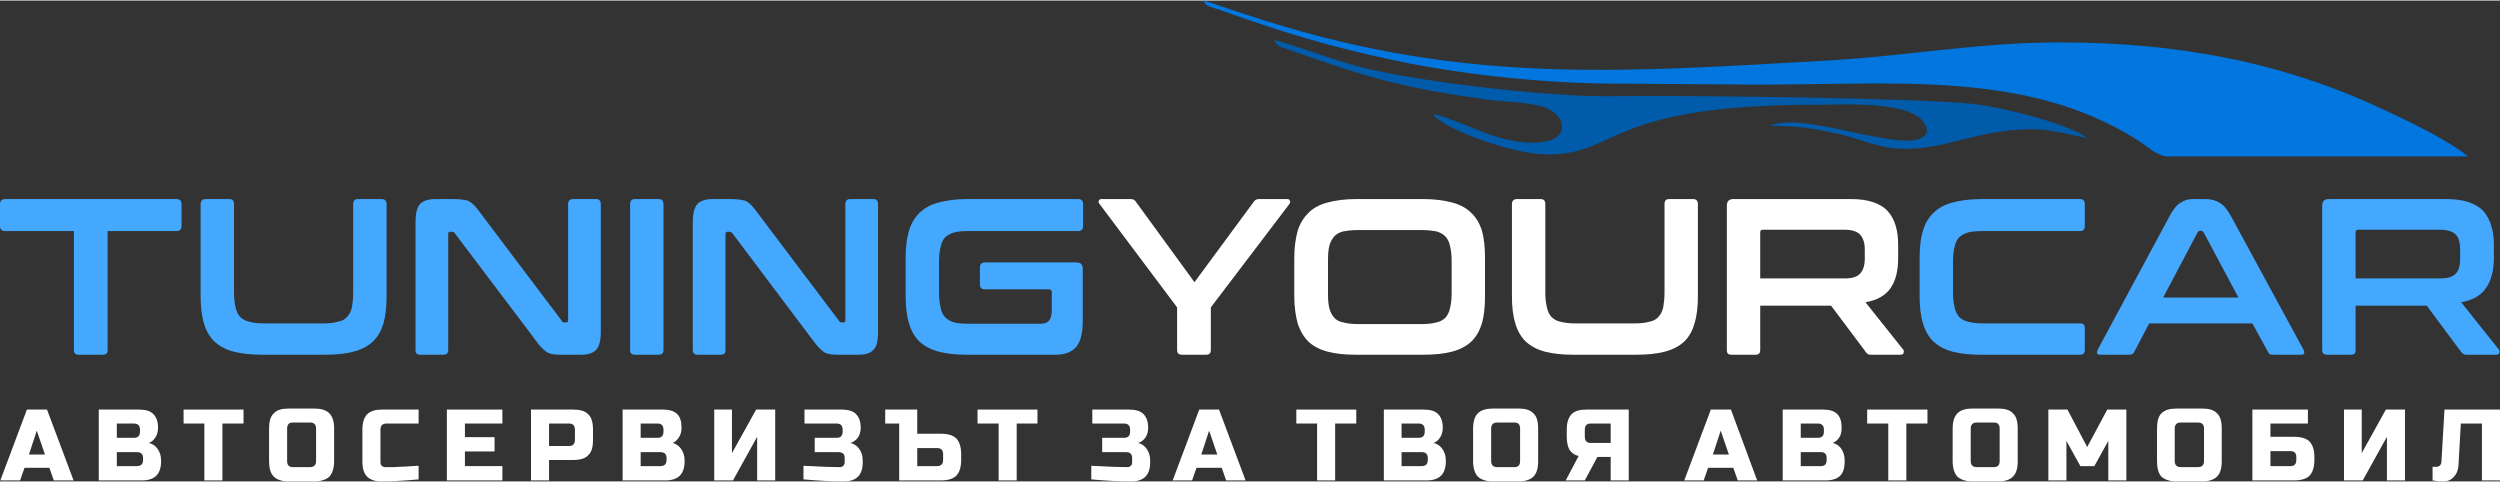 <?xml version="1.0" encoding="UTF-8"?>
<!DOCTYPE svg PUBLIC "-//W3C//DTD SVG 1.1//EN" "http://www.w3.org/Graphics/SVG/1.1/DTD/svg11.dtd">
<!-- Creator: CorelDRAW 2021 (64-Bit) -->
<svg xmlns="http://www.w3.org/2000/svg" xml:space="preserve" width="332px" height="64px" version="1.1" shape-rendering="geometricPrecision" text-rendering="geometricPrecision" image-rendering="optimizeQuality" fill-rule="evenodd" clip-rule="evenodd"
viewBox="0 0 73400 14120"
 xmlns:xlink="http://www.w3.org/1999/xlink"
 xmlns:xodm="http://www.corel.com/coreldraw/odm/2003">
 <rect x="0" y="0" width="73400" height="14120" fill="#333333" stroke="none"/>
 <g id="Layer_x0020_1">
  <path fill="#45A8FF" fill-rule="nonzero" d="M5180 5830c100,0 150,50 150,150l0 640c0,100 -50,150 -150,150l-2020 0 0 3490c0,100 -50,140 -140,140l-710 0c-90,0 -140,-40 -140,-140l0 -3490 -2020 0c-100,0 -150,-50 -150,-150l0 -640c0,-100 50,-150 150,-150l5030 0z"/>
  <path id="_1" fill="#45A8FF" fill-rule="nonzero" d="M61070 5830c90,0 140,50 140,150l0 640c0,100 -50,150 -140,150l-2870 0c-170,0 -310,10 -420,40 -100,30 -190,80 -260,140 -60,70 -110,160 -130,270 -30,120 -50,260 -50,440l0 920c0,180 20,320 50,440 20,110 70,200 130,270 70,70 160,120 260,140 110,30 250,50 420,50l2870 0c90,0 140,40 140,140l0 640c0,100 -50,140 -140,140l-2910 0c-320,0 -600,-30 -830,-90 -230,-60 -410,-160 -560,-290 -140,-140 -250,-320 -310,-540 -70,-220 -100,-490 -100,-800l0 -1120c0,-320 30,-580 100,-800 60,-220 170,-390 310,-530 150,-140 330,-240 560,-300 230,-60 510,-100 830,-100l2910 0z"/>
  <path id="_2" fill="#45A8FF" fill-rule="nonzero" d="M64760 5830c160,0 300,40 410,110 110,60 220,190 330,390l2130 3920c20,50 30,80 20,110 -10,30 -40,40 -100,40l-810 0c-80,0 -130,-20 -150,-80l-460 -840 -3030 0 -440 840c-30,60 -80,80 -150,80l-840 0c-50,0 -90,-10 -100,-40 -10,-30 0,-60 20,-110l2110 -3920c110,-200 210,-330 320,-390 100,-70 220,-110 360,-110l380 0zm-1250 2890l2210 0 -1020 -1910c-20,-30 -40,-50 -70,-50l-40 0c-30,0 -50,20 -70,50l-1010 1910z"/>
  <path id="_3" fill="#45A8FF" fill-rule="nonzero" d="M71830 5830c500,0 850,120 1070,340 210,230 320,570 320,1010l0 370c0,380 -80,670 -230,890 -150,220 -390,360 -730,420l1100 1380c20,20 30,50 20,100 -10,40 -40,60 -100,60l-840 0c-50,0 -90,0 -110,-20 -20,-10 -40,-30 -70,-60l-1010 -1360 -2090 0 0 1300c0,100 -40,140 -140,140l-690 0c-100,0 -150,-40 -150,-140l0 -4230c0,-130 60,-200 190,-200l3460 0zm-2670 2330l2470 0c220,0 380,-40 470,-140 90,-90 130,-240 130,-440l0 -270c0,-200 -40,-340 -130,-440 -90,-90 -250,-140 -470,-140l-2380 0c-60,0 -90,20 -90,80l0 1350z"/>
  <path id="_4" fill="#45A8FF" fill-rule="nonzero" d="M6730 5830c100,0 140,50 140,150l0 2600c0,180 20,320 50,440 20,110 70,200 130,270 70,70 160,120 270,140 100,30 240,50 410,50l1790 0c160,0 300,-20 410,-50 110,-20 200,-70 260,-140 70,-70 110,-160 140,-270 20,-120 40,-260 40,-440l0 -2600c0,-100 40,-150 140,-150l700 0c90,0 140,50 140,150l0 2700c0,310 -30,580 -90,800 -70,220 -170,400 -320,540 -140,130 -330,230 -560,290 -230,60 -510,90 -830,90l-1860 0c-320,0 -600,-30 -830,-90 -230,-60 -410,-160 -560,-290 -140,-140 -250,-320 -310,-540 -70,-220 -100,-490 -100,-800l0 -2700c0,-100 50,-150 150,-150l690 0z"/>
  <path id="_5" fill="#45A8FF" fill-rule="nonzero" d="M13340 5830c110,0 190,10 260,20 70,10 130,20 180,50 50,30 100,70 150,120 50,50 100,120 160,200l2400 3180c10,40 40,50 80,50l60 0c30,0 50,-20 50,-60l0 -3410c0,-100 50,-150 140,-150l680 0c90,0 140,50 140,150l0 3740c0,270 -50,450 -140,540 -100,100 -240,140 -440,140l-550 0c-100,0 -190,0 -250,-10 -70,-10 -130,-30 -180,-50 -50,-30 -100,-70 -150,-120 -50,-50 -110,-110 -170,-200l-2410 -3190c-20,-30 -50,-40 -80,-40l-60 0c-30,0 -50,20 -50,60l0 3410c0,100 -50,140 -140,140l-680 0c-100,0 -140,-40 -140,-140l0 -3750c0,-260 40,-440 140,-540 90,-90 240,-140 440,-140l560 0z"/>
  <path id="_6" fill="#45A8FF" fill-rule="nonzero" d="M19340 5830c90,0 140,50 140,150l0 4280c0,100 -50,140 -140,140l-700 0c-90,0 -140,-40 -140,-140l0 -4280c0,-100 50,-150 140,-150l700 0z"/>
  <path id="_7" fill="#45A8FF" fill-rule="nonzero" d="M21490 5830c100,0 180,10 250,20 70,10 130,20 180,50 50,30 100,70 150,120 50,50 100,120 160,200l2400 3180c20,40 40,50 80,50l60 0c40,0 50,-20 50,-60l0 -3410c0,-100 50,-150 140,-150l680 0c100,0 140,50 140,150l0 3740c0,270 -40,450 -140,540 -90,100 -240,140 -440,140l-550 0c-100,0 -180,0 -250,-10 -70,-10 -130,-30 -180,-50 -50,-30 -100,-70 -150,-120 -50,-50 -100,-110 -170,-200l-2400 -3190c-30,-30 -60,-40 -90,-40l-50 0c-40,0 -60,20 -60,60l0 3410c0,100 -40,140 -140,140l-670 0c-100,0 -150,-40 -150,-140l0 -3750c0,-260 50,-440 140,-540 90,-90 240,-140 440,-140l570 0z"/>
  <path id="_8" fill="#45A8FF" fill-rule="nonzero" d="M31660 5830c90,0 140,50 140,150l0 640c0,100 -50,150 -140,150l-3230 0c-170,0 -310,10 -420,40 -100,30 -190,80 -260,140 -60,70 -110,160 -130,270 -30,120 -50,260 -50,440l0 940c0,170 20,310 50,430 20,120 70,210 130,270 70,70 160,120 260,150 110,30 250,40 420,40l2130 0c110,0 190,-30 240,-90 50,-60 80,-160 80,-310l0 -530c0,-50 -30,-80 -80,-80l-1890 0c-90,0 -140,-50 -140,-150l0 -490c0,-100 50,-150 140,-150l2690 0c130,0 190,60 190,190l0 1520c0,370 -70,630 -200,780 -140,150 -340,220 -600,220l-2600 0c-330,0 -600,-30 -830,-90 -230,-60 -410,-160 -560,-290 -140,-140 -250,-320 -310,-540 -70,-220 -100,-490 -100,-800l0 -1120c0,-320 30,-580 100,-800 60,-220 170,-390 310,-530 150,-140 330,-240 560,-300 230,-60 500,-100 830,-100l3270 0z"/>
  <path id="_9" fill="white" fill-rule="nonzero" d="M33200 5830c70,0 120,30 150,80l1720 2360 1740 -2360c30,-50 80,-80 150,-80l840 0c40,0 60,20 70,50 20,30 10,50 -10,90l-2310 3040 0 1250c0,100 -50,140 -140,140l-700 0c-100,0 -150,-40 -150,-140l0 -1250 -2280 -3040c-30,-40 -30,-60 -20,-90 10,-30 40,-50 70,-50l870 0z"/>
  <path id="_10" fill="white" fill-rule="nonzero" d="M41800 5830c320,0 600,40 830,100 230,60 420,160 560,300 150,140 250,310 320,530 60,220 90,480 90,800l0 1120c0,310 -30,580 -90,800 -70,220 -170,400 -320,540 -140,130 -330,230 -560,290 -230,60 -510,90 -830,90l-1990 0c-330,0 -610,-30 -830,-90 -230,-60 -420,-160 -560,-290 -140,-140 -250,-320 -320,-540 -60,-220 -100,-490 -100,-800l0 -1120c0,-320 40,-580 100,-800 70,-220 180,-390 320,-530 140,-140 330,-240 560,-300 220,-60 500,-100 830,-100l1990 0zm-2810 2780c0,170 10,310 40,430 30,110 80,200 140,270 60,70 150,120 260,140 110,30 250,50 420,50l1910 0c170,0 310,-20 420,-50 100,-20 190,-70 260,-140 60,-70 110,-160 130,-270 30,-120 50,-260 50,-430l0 -980c0,-170 -20,-310 -50,-430 -20,-110 -70,-200 -130,-270 -70,-70 -160,-120 -260,-150 -110,-20 -250,-40 -420,-40l-1910 0c-170,0 -310,20 -420,40 -110,30 -200,80 -260,150 -60,70 -110,160 -140,270 -30,120 -40,260 -40,430l0 980z"/>
  <path id="_11" fill="white" fill-rule="nonzero" d="M45230 5830c100,0 140,50 140,150l0 2600c0,180 20,320 50,440 20,110 70,200 130,270 70,70 160,120 260,140 110,30 250,50 420,50l1790 0c160,0 300,-20 410,-50 110,-20 200,-70 260,-140 70,-70 110,-160 140,-270 20,-120 40,-260 40,-440l0 -2600c0,-100 40,-150 140,-150l700 0c90,0 140,50 140,150l0 2700c0,310 -30,580 -100,800 -60,220 -160,400 -310,540 -140,130 -330,230 -560,290 -230,60 -510,90 -830,90l-1860 0c-320,0 -600,-30 -830,-90 -230,-60 -410,-160 -560,-290 -140,-140 -250,-320 -310,-540 -70,-220 -100,-490 -100,-800l0 -2700c0,-100 50,-150 150,-150l690 0z"/>
  <path id="_12" fill="white" fill-rule="nonzero" d="M54350 5830c490,0 850,120 1060,340 220,230 320,570 320,1010l0 370c0,380 -70,670 -220,890 -150,220 -400,360 -740,420l1100 1380c30,20 30,50 20,100 0,40 -40,60 -100,60l-830 0c-60,0 -90,0 -120,-20 -20,-10 -40,-30 -60,-60l-1020 -1360 -2080 0 0 1300c0,100 -50,140 -140,140l-700 0c-100,0 -140,-40 -140,-140l0 -4230c0,-130 60,-200 190,-200l3460 0zm-2670 2330l2470 0c220,0 370,-40 460,-140 90,-90 140,-240 140,-440l0 -270c0,-200 -50,-340 -140,-440 -90,-90 -240,-140 -460,-140l-2390 0c-50,0 -80,20 -80,80l0 1350z"/>
  <path fill="white" fill-rule="nonzero" d="M590 14090l-580 0 780 -2080 590 0 780 2080 -580 0 -130 -370 -730 0 -130 370zm260 -760l470 0 -240 -700 -230 700z"/>
  <path id="_1_0" fill="white" fill-rule="nonzero" d="M2900 12010l1180 0c190,0 330,40 420,130 90,90 140,220 140,400 0,120 -30,220 -80,290 -50,80 -110,130 -190,160 160,40 270,150 330,320 20,60 30,130 30,210 0,200 -50,340 -140,430 -90,90 -230,140 -420,140l-1270 0 0 -2080zm1300 1420c0,-110 -60,-170 -180,-170l-590 0 0 410 590 0c120,0 180,-60 180,-180l0 -60zm-90 -830c0,-120 -60,-180 -180,-180l-500 0 0 420 500 0c120,0 180,-60 180,-180l0 -60z"/>
  <polygon id="_2_1" fill="white" fill-rule="nonzero" points="6530,14090 6000,14090 6000,12420 5390,12420 5390,12010 7150,12010 7150,12420 6530,12420 "/>
  <path id="_3_2" fill="white" fill-rule="nonzero" d="M9280 12570c0,-120 -60,-180 -180,-180l-500 0c-120,0 -170,60 -170,180l0 950c0,120 50,180 170,180l500 0c120,0 180,-60 180,-180l0 -950zm530 950c0,210 -50,360 -140,460 -100,90 -250,140 -450,140l-740 0c-200,0 -350,-50 -440,-140 -100,-100 -140,-250 -140,-460l0 -950c0,-210 40,-360 140,-450 90,-100 240,-140 440,-140l740 0c200,0 350,40 450,140 90,90 140,240 140,450l0 950z"/>
  <path id="_4_3" fill="white" fill-rule="nonzero" d="M12290 14060c-440,40 -800,60 -1090,60 -190,0 -330,-50 -420,-140 -90,-90 -140,-230 -140,-430l0 -950c0,-210 50,-360 140,-450 100,-100 240,-140 450,-140l1060 0 0 410 -940 0c-120,0 -180,60 -180,180l0 950c0,50 10,90 40,110 30,30 60,40 100,40 40,0 90,0 140,0 50,0 100,0 150,0 50,-10 110,-10 160,-10 50,0 120,-10 210,-10 80,-10 190,-10 320,-20l0 400z"/>
  <polygon id="_5_4" fill="white" fill-rule="nonzero" points="14750,14090 13120,14090 13120,12010 14750,12010 14750,12420 13650,12420 13650,12820 14520,12820 14520,13240 13650,13240 13650,13670 14750,13670 "/>
  <path id="_6_5" fill="white" fill-rule="nonzero" d="M15590 12010l1230 0c210,0 360,40 450,140 100,90 140,240 140,450l0 300c0,210 -40,360 -140,450 -90,100 -240,140 -450,140l-700 0 0 600 -530 0 0 -2080zm1290 590c0,-120 -60,-180 -170,-180l-590 0 0 660 590 0c110,0 170,-60 170,-180l0 -300z"/>
  <path id="_7_6" fill="white" fill-rule="nonzero" d="M18280 12010l1170 0c190,0 340,40 430,130 90,90 130,220 130,400 0,120 -30,220 -80,290 -50,80 -110,130 -180,160 150,40 260,150 320,320 20,60 30,130 30,210 0,200 -50,340 -140,430 -90,90 -230,140 -420,140l-1260 0 0 -2080zm1290 1420c0,-110 -60,-170 -180,-170l-580 0 0 410 580 0c120,0 180,-60 180,-180l0 -60zm-90 -830c0,-120 -60,-180 -170,-180l-500 0 0 420 500 0c110,0 170,-60 170,-180l0 -60z"/>
  <polygon id="_8_7" fill="white" fill-rule="nonzero" points="22760,14090 22230,14090 22230,12810 21520,14090 20970,14090 20970,12010 21490,12010 21490,13290 22200,12010 22760,12010 "/>
  <path id="_9_8" fill="white" fill-rule="nonzero" d="M23590 13660c500,30 860,40 1060,40 50,0 80,-10 110,-40 20,-20 40,-60 40,-110l0 -120c0,-110 -60,-170 -180,-170l-700 0 0 -420 640 0c120,0 180,-60 180,-180l0 -60c0,-120 -60,-180 -180,-180l-940 0 0 -410 1090 0c190,0 330,40 420,130 90,90 140,220 140,400 0,120 -30,220 -80,290 -60,80 -130,130 -220,160 160,40 270,150 330,320 20,60 30,130 30,210l0 30c0,200 -50,340 -140,430 -90,90 -230,140 -420,140 -330,0 -720,-20 -1180,-60l0 -400z"/>
  <path id="_10_9" fill="white" fill-rule="nonzero" d="M26930 12010l0 710 700 0c210,0 360,50 450,140 90,100 140,250 140,460l0 170c0,210 -50,360 -140,460 -90,90 -240,140 -450,140l-1230 0 0 -1670 -410 0 0 -410 940 0zm760 1310c0,-120 -60,-180 -180,-180l-580 0 0 530 580 0c120,0 180,-60 180,-180l0 -170z"/>
  <polygon id="_11_10" fill="white" fill-rule="nonzero" points="29850,14090 29320,14090 29320,12420 28700,12420 28700,12010 30460,12010 30460,12420 29850,12420 "/>
  <path id="_12_11" fill="white" fill-rule="nonzero" d="M32040 13660c500,30 850,40 1050,40 50,0 80,-10 110,-40 30,-20 40,-60 40,-110l0 -120c0,-110 -60,-170 -180,-170l-700 0 0 -420 640 0c120,0 180,-60 180,-180l0 -60c0,-120 -60,-180 -180,-180l-930 0 0 -410 1080 0c190,0 330,40 420,130 90,90 140,220 140,400 0,120 -30,220 -80,290 -50,80 -130,130 -210,160 150,40 260,150 320,320 20,60 30,130 30,210l0 30c0,200 -50,340 -140,430 -90,90 -230,140 -420,140 -330,0 -720,-20 -1170,-60l0 -400z"/>
  <path id="_13" fill="white" fill-rule="nonzero" d="M35000 14090l-570 0 780 -2080 580 0 780 2080 -570 0 -130 -370 -740 0 -130 370zm270 -760l470 0 -240 -700 -230 700z"/>
  <polygon id="_14" fill="white" fill-rule="nonzero" points="39200,14090 38670,14090 38670,12420 38060,12420 38060,12010 39820,12010 39820,12420 39200,12420 "/>
  <path id="_15" fill="white" fill-rule="nonzero" d="M40630 12010l1170 0c190,0 330,40 420,130 90,90 140,220 140,400 0,120 -30,220 -80,290 -50,80 -110,130 -190,160 160,40 270,150 330,320 20,60 30,130 30,210 0,200 -50,340 -140,430 -90,90 -230,140 -420,140l-1260 0 0 -2080zm1290 1420c0,-110 -60,-170 -180,-170l-590 0 0 410 590 0c120,0 180,-60 180,-180l0 -60zm-90 -830c0,-120 -60,-180 -180,-180l-500 0 0 420 500 0c120,0 180,-60 180,-180l0 -60z"/>
  <path id="_16" fill="white" fill-rule="nonzero" d="M44630 12570c0,-120 -50,-180 -170,-180l-500 0c-120,0 -180,60 -180,180l0 950c0,120 60,180 180,180l500 0c120,0 170,-60 170,-180l0 -950zm530 950c0,210 -40,360 -140,460 -90,90 -240,140 -440,140l-740 0c-200,0 -350,-50 -450,-140 -90,-100 -140,-250 -140,-460l0 -950c0,-210 50,-360 140,-450 100,-100 250,-140 450,-140l740 0c200,0 350,40 440,140 100,90 140,240 140,450l0 950z"/>
  <path id="_17" fill="white" fill-rule="nonzero" d="M47820 14090l-530 0 0 -690 -390 0 -370 690 -560 0 380 -720c-120,-20 -210,-90 -270,-180 -50,-90 -80,-220 -80,-380l0 -210c0,-210 50,-360 140,-450 90,-100 240,-140 450,-140l1230 0 0 2080zm-1290 -1280c0,120 60,180 170,180l590 0 0 -570 -590 0c-110,0 -170,60 -170,180l0 210z"/>
  <path id="_18" fill="white" fill-rule="nonzero" d="M50020 14090l-570 0 780 -2080 590 0 770 2080 -570 0 -130 -370 -740 0 -130 370zm270 -760l470 0 -240 -700 -230 700z"/>
  <path id="_19" fill="white" fill-rule="nonzero" d="M52340 12010l1180 0c190,0 330,40 420,130 90,90 130,220 130,400 0,120 -20,220 -70,290 -50,80 -120,130 -190,160 160,40 270,150 320,320 20,60 30,130 30,210 0,200 -40,340 -130,430 -90,90 -230,140 -430,140l-1260 0 0 -2080zm1290 1420c0,-110 -50,-170 -170,-170l-590 0 0 410 590 0c120,0 170,-60 170,-180l0 -60zm-80 -830c0,-120 -60,-180 -180,-180l-500 0 0 420 500 0c120,0 180,-60 180,-180l0 -60z"/>
  <polygon id="_20" fill="white" fill-rule="nonzero" points="55970,14090 55440,14090 55440,12420 54820,12420 54820,12010 56590,12010 56590,12420 55970,12420 "/>
  <path id="_21" fill="white" fill-rule="nonzero" d="M58710 12570c0,-120 -50,-180 -170,-180l-500 0c-120,0 -180,60 -180,180l0 950c0,120 60,180 180,180l500 0c120,0 170,-60 170,-180l0 -950zm530 950c0,210 -40,360 -140,460 -90,90 -240,140 -440,140l-740 0c-200,0 -350,-50 -450,-140 -90,-100 -140,-250 -140,-460l0 -950c0,-210 50,-360 140,-450 100,-100 250,-140 450,-140l740 0c200,0 350,40 440,140 100,90 140,240 140,450l0 950z"/>
  <polygon id="_22" fill="white" fill-rule="nonzero" points="61900,12930 61490,13670 61080,13670 60670,12930 60670,14090 60140,14090 60140,12010 60700,12010 61280,13110 61870,12010 62430,12010 62430,14090 61900,14090 "/>
  <path id="_23" fill="white" fill-rule="nonzero" d="M64710 12570c0,-120 -60,-180 -180,-180l-500 0c-120,0 -180,60 -180,180l0 950c0,120 60,180 180,180l500 0c120,0 180,-60 180,-180l0 -950zm520 950c0,210 -40,360 -140,460 -90,90 -240,140 -440,140l-740 0c-200,0 -350,-50 -450,-140 -90,-100 -130,-250 -130,-460l0 -950c0,-210 40,-360 130,-450 100,-100 250,-140 450,-140l740 0c200,0 350,40 440,140 100,90 140,240 140,450l0 950z"/>
  <path id="_24" fill="white" fill-rule="nonzero" d="M66660 12810l700 0c210,0 360,50 450,140 90,100 140,250 140,450l0 90c0,210 -50,360 -140,460 -90,90 -240,140 -450,140l-1230 0 0 -2080 1630 0 0 410 -1100 0 0 390zm760 590c0,-110 -60,-170 -170,-170l-590 0 0 440 590 0c110,0 170,-60 170,-180l0 -90z"/>
  <polygon id="_25" fill="white" fill-rule="nonzero" points="70610,14090 70080,14090 70080,12810 69370,14090 68820,14090 68820,12010 69340,12010 69340,13290 70050,12010 70610,12010 "/>
  <path id="_26" fill="white" fill-rule="nonzero" d="M72180 13660c-10,140 -60,250 -140,330 -80,90 -180,130 -290,130 -120,0 -230,-10 -330,-30l0 -400 130 0c30,0 70,-20 90,-40 20,-30 40,-60 40,-100l90 -1540 1630 0 0 2080 -530 0 0 -1670 -620 0 -70 1240z"/>
  <path fill="#0076DE" d="M47420 2440c-1990,0 -4490,-260 -6470,-680 -1930,-410 -3240,-810 -5040,-1450 -460,-160 -490,-120 -570,-310 790,260 1650,560 2490,800 5640,1650 10110,1280 15870,960 2270,-130 4410,-530 6760,-530 3500,0 6580,580 9580,2000 710,330 1910,910 2420,1350l-8830 0c-310,-20 -610,-320 -920,-510 -3200,-2010 -7050,-1600 -11080,-1600l-4210 -30z"/>
  <path fill="#005BAB" d="M42080 3330c960,230 2000,960 3180,830 830,-90 730,-750 150,-1000 -430,-180 -1230,-180 -1750,-250 -2450,-340 -3460,-630 -5630,-1400 -470,-170 -520,-130 -620,-350 680,180 1420,470 2190,700 1720,510 5810,960 7540,950 2430,-30 9240,50 10820,230 880,100 2790,590 3330,1000 -550,-100 -1020,-260 -1660,-260 -1660,0 -2590,680 -4000,560 -580,-50 -1150,-320 -1720,-440 -750,-150 -1080,-220 -1930,-220 1000,-490 4380,1030 4600,160 -100,-930 -2300,-780 -3230,-780 -6230,0 -5780,1460 -7930,1460 -870,0 -2670,-600 -3220,-1060 -150,-120 10,70 -120,-130z"/>
 </g>
</svg>
